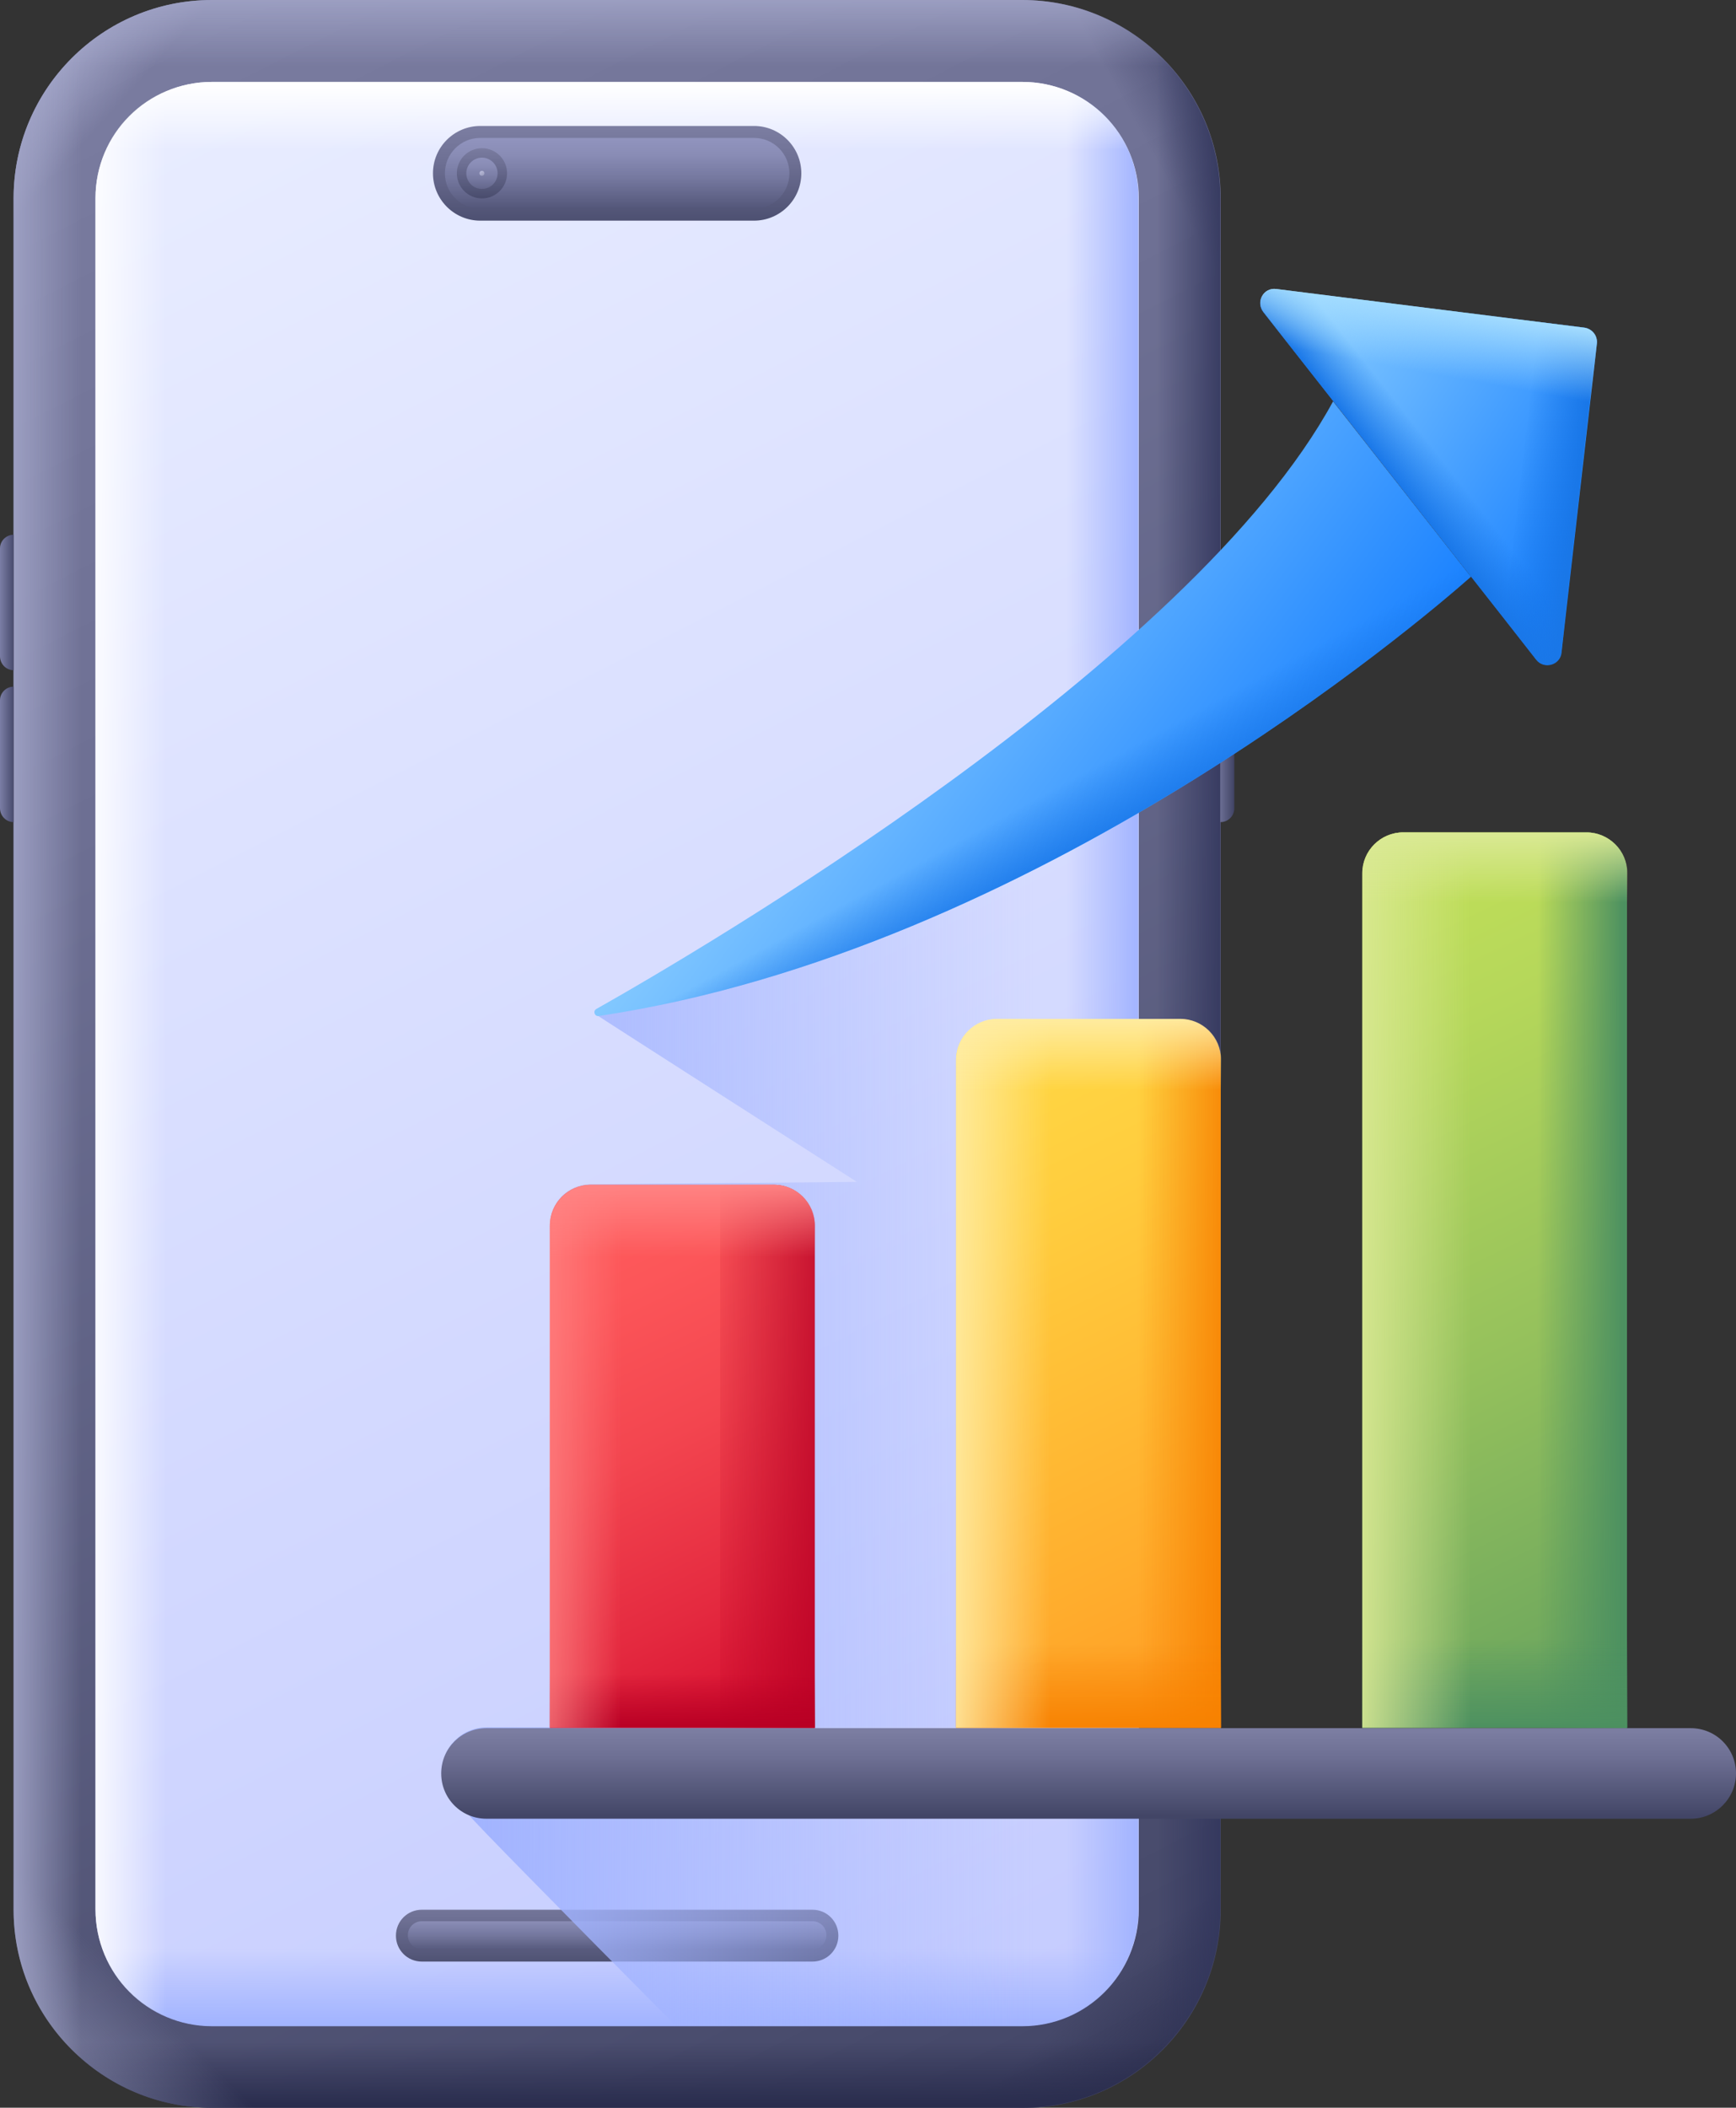 <svg id="Layer_1" enable-background="new 0 0 421.8 512" viewBox="0 0 421.8 512" xmlns="http://www.w3.org/2000/svg" xmlns:xlink="http://www.w3.org/1999/xlink"><rect x="0" y="0" width="421.8" height="512" fill="#333333" stroke="none"/><linearGradient id="lg1"><stop offset="0" stop-color="#7b7da1"/><stop offset=".31" stop-color="#6d6f93"/><stop offset=".899" stop-color="#494c6d"/><stop offset="1" stop-color="#424566"/></linearGradient><linearGradient id="SVGID_1_" gradientUnits="userSpaceOnUse" x1="21.191" x2="279.368" xlink:href="#lg1" y1="3.009" y2="510.377"/><linearGradient id="lg2"><stop offset="0" stop-color="#a1a4c7"/><stop offset="1" stop-color="#a1a4c7" stop-opacity="0"/></linearGradient><linearGradient id="SVGID_2_" gradientUnits="userSpaceOnUse" x1="15.151" x2="28.47" xlink:href="#lg2" y1="13.62" y2="25.7"/><linearGradient id="lg3"><stop offset="0" stop-color="#32365c"/><stop offset="1" stop-color="#32365c" stop-opacity="0"/></linearGradient><linearGradient id="SVGID_3_" gradientTransform="matrix(-1 0 0 1 -11526.933 0)" gradientUnits="userSpaceOnUse" x1="-11829.842" x2="-11801.08" xlink:href="#lg3" y1="11.204" y2="27.105"/><linearGradient id="SVGID_4_" gradientTransform="matrix(-1 0 0 -1 -11526.933 -12758.105)" gradientUnits="userSpaceOnUse" x1="-11815.781" x2="-11794.023" y1="-13266.035" y2="-13241.404"><stop offset="0" stop-color="#2a2d4d"/><stop offset="1" stop-color="#2a2d4d" stop-opacity="0"/></linearGradient><linearGradient id="SVGID_5_" gradientTransform="matrix(-1 0 0 -1 -11526.933 -12966.859)" gradientUnits="userSpaceOnUse" x1="-11676.86" x2="-11676.86" y1="-13478.461" y2="-13462.918"><stop offset="0" stop-color="#292c4d"/><stop offset="1" stop-color="#292c4d" stop-opacity="0"/></linearGradient><linearGradient id="SVGID_6_" gradientUnits="userSpaceOnUse" x1="-5.11" x2="32.651" xlink:href="#lg2" y1="520.65" y2="482.889"/><linearGradient id="SVGID_7_" gradientTransform="matrix(-1 0 0 1 -11526.933 0)" gradientUnits="userSpaceOnUse" x1="-11825.691" x2="-11807.855" xlink:href="#lg3" y1="256" y2="256"/><linearGradient id="SVGID_8_" gradientUnits="userSpaceOnUse" x1="149.927" x2="149.927" xlink:href="#lg2" y1="-2.637" y2="16.054"/><linearGradient id="SVGID_9_" gradientUnits="userSpaceOnUse" x1="1.096" x2="19.691" xlink:href="#lg2" y1="256" y2="256"/><linearGradient id="SVGID_10_" gradientUnits="userSpaceOnUse" x1="30.36" x2="270.149" y1="21.028" y2="492.259"><stop offset="0" stop-color="#e9edff"/><stop offset="1" stop-color="#c4cbff"/></linearGradient><linearGradient id="lg4"><stop offset="0" stop-color="#a1b3ff"/><stop offset="1" stop-color="#a1b3ff" stop-opacity="0"/></linearGradient><linearGradient id="SVGID_11_" gradientUnits="userSpaceOnUse" x1="277.11" x2="259.188" xlink:href="#lg4" y1="256" y2="256"/><linearGradient id="SVGID_12_" gradientUnits="userSpaceOnUse" x1="149.927" x2="149.927" xlink:href="#lg4" y1="492.032" y2="473.554"/><linearGradient id="lg5"><stop offset="0" stop-color="#fff"/><stop offset="1" stop-color="#fff" stop-opacity="0"/></linearGradient><linearGradient id="SVGID_13_" gradientUnits="userSpaceOnUse" x1="20.09" x2="40.429" xlink:href="#lg5" y1="256" y2="256"/><linearGradient id="SVGID_14_" gradientUnits="userSpaceOnUse" x1="149.927" x2="149.927" xlink:href="#lg5" y1="20.413" y2="36.444"/><linearGradient id="SVGID_15_" gradientUnits="userSpaceOnUse" x1="149.927" x2="149.927" xlink:href="#lg1" y1="460.247" y2="480.737"/><linearGradient id="lg6"><stop offset="0" stop-color="#9093bd"/><stop offset=".183" stop-color="#898cb5"/><stop offset=".467" stop-color="#75789f"/><stop offset=".813" stop-color="#56597c"/><stop offset="1" stop-color="#424566"/></linearGradient><linearGradient id="SVGID_16_" gradientUnits="userSpaceOnUse" x1="149.927" x2="149.927" xlink:href="#lg6" y1="464.891" y2="475.773"/><linearGradient id="SVGID_17_" gradientUnits="userSpaceOnUse" x1="149.927" x2="149.927" xlink:href="#lg1" y1="31.258" y2="57.954"/><linearGradient id="SVGID_18_" gradientUnits="userSpaceOnUse" x1="149.927" x2="149.927" xlink:href="#lg6" y1="34.05" y2="53.865"/><linearGradient id="SVGID_19_" gradientUnits="userSpaceOnUse" x1="117.094" x2="117.094" xlink:href="#lg1" y1="35.6" y2="49.558"/><linearGradient id="SVGID_20_" gradientUnits="userSpaceOnUse" x1="117.094" x2="117.094" xlink:href="#lg6" y1="38.115" y2="49.856"/><linearGradient id="SVGID_21_" gradientUnits="userSpaceOnUse" x1="116.715" x2="118.582" y1="41.402" y2="44.801"><stop offset="0" stop-color="#b8bad9"/><stop offset=".148" stop-color="#b0b2d1"/><stop offset=".376" stop-color="#9a9dbc"/><stop offset=".657" stop-color="#777999"/><stop offset=".977" stop-color="#46496a"/><stop offset="1" stop-color="#424566"/></linearGradient><linearGradient id="lg7"><stop offset="0" stop-color="#9093bd"/><stop offset="1" stop-color="#424566"/></linearGradient><linearGradient id="SVGID_22_" gradientUnits="userSpaceOnUse" x1="293.455" x2="299.764" xlink:href="#lg7" y1="169.87" y2="169.87"/><linearGradient id="SVGID_23_" gradientUnits="userSpaceOnUse" x1="-1.434" x2="3.773" xlink:href="#lg7" y1="164.811" y2="164.811"/><linearGradient id="SVGID_24_" gradientUnits="userSpaceOnUse" x1="113.46" x2="276.034" y1="322.571" y2="322.571"><stop offset="0" stop-color="#a1b3ff"/><stop offset=".847" stop-color="#a1b3ff" stop-opacity="0"/></linearGradient><linearGradient id="SVGID_25_" gradientUnits="userSpaceOnUse" x1="134.04" x2="200.741" y1="291.971" y2="429.818"><stop offset="0" stop-color="#ff5c5c"/><stop offset=".177" stop-color="#fc5659"/><stop offset=".417" stop-color="#f3454f"/><stop offset=".691" stop-color="#e4293f"/><stop offset=".99" stop-color="#cf0129"/><stop offset="1" stop-color="#ce0028"/></linearGradient><linearGradient id="SVGID_26_" gradientUnits="userSpaceOnUse" x1="207.428" x2="37.958" y1="353.755" y2="353.755"><stop offset="0" stop-color="#b80024"/><stop offset=".216" stop-color="#b80024" stop-opacity="0"/></linearGradient><linearGradient id="SVGID_27_" gradientUnits="userSpaceOnUse" x1="165.789" x2="165.789" y1="395.658" y2="419.742"><stop offset=".454" stop-color="#b80024" stop-opacity="0"/><stop offset="1" stop-color="#b80024"/></linearGradient><linearGradient id="lg8"><stop offset="0" stop-color="#ff8585"/><stop offset=".146" stop-color="#ff8585" stop-opacity="0"/></linearGradient><linearGradient id="SVGID_28_" gradientUnits="userSpaceOnUse" x1="127.141" x2="289.701" xlink:href="#lg8" y1="353.755" y2="353.755"/><linearGradient id="SVGID_29_" gradientUnits="userSpaceOnUse" x1="165.789" x2="165.789" xlink:href="#lg8" y1="287.023" y2="412.587"/><linearGradient id="SVGID_30_" gradientUnits="userSpaceOnUse" x1="224.916" x2="308.46" y1="255.68" y2="428.337"><stop offset="0" stop-color="#ffd945"/><stop offset=".25" stop-color="#ffcd3e"/><stop offset=".704" stop-color="#ffad2d"/><stop offset="1" stop-color="#ff941f"/></linearGradient><linearGradient id="lg9"><stop offset="0" stop-color="#f78100"/><stop offset=".672" stop-color="#f78100" stop-opacity="0"/></linearGradient><linearGradient id="SVGID_31_" gradientUnits="userSpaceOnUse" x1="300.067" x2="264.847" xlink:href="#lg9" y1="333.63" y2="333.63"/><linearGradient id="SVGID_32_" gradientUnits="userSpaceOnUse" x1="264.486" x2="264.486" xlink:href="#lg9" y1="420.671" y2="389.266"/><linearGradient id="lg10"><stop offset="0" stop-color="#ffeda6"/><stop offset=".75" stop-color="#ffeda6" stop-opacity="0"/></linearGradient><linearGradient id="SVGID_33_" gradientUnits="userSpaceOnUse" x1="228.921" x2="264.068" xlink:href="#lg10" y1="333.63" y2="333.63"/><linearGradient id="SVGID_34_" gradientUnits="userSpaceOnUse" x1="264.486" x2="264.486" xlink:href="#lg10" y1="246.262" y2="270.898"/><linearGradient id="SVGID_35_" gradientUnits="userSpaceOnUse" x1="288.205" x2="428.034" y1="159.827" y2="448.806"><stop offset="0" stop-color="#cfe958"/><stop offset=".138" stop-color="#c8e458"/><stop offset=".339" stop-color="#b5d75a"/><stop offset=".578" stop-color="#95c15c"/><stop offset=".845" stop-color="#69a45e"/><stop offset="1" stop-color="#4c9060"/></linearGradient><linearGradient id="SVGID_36_" gradientUnits="userSpaceOnUse" x1="398.764" x2="363.544" y1="310.952" y2="310.952"><stop offset=".119" stop-color="#4c9060"/><stop offset=".719" stop-color="#4c9060" stop-opacity="0"/></linearGradient><linearGradient id="SVGID_37_" gradientUnits="userSpaceOnUse" x1="363.183" x2="363.183" y1="420.671" y2="389.266"><stop offset=".004" stop-color="#4c9060"/><stop offset=".728" stop-color="#4c9060" stop-opacity="0"/></linearGradient><linearGradient id="lg11"><stop offset="0" stop-color="#dae995"/><stop offset=".847" stop-color="#dae995" stop-opacity="0"/></linearGradient><linearGradient id="SVGID_38_" gradientUnits="userSpaceOnUse" x1="327.618" x2="362.765" xlink:href="#lg11" y1="310.952" y2="310.952"/><linearGradient id="SVGID_39_" gradientUnits="userSpaceOnUse" x1="363.183" x2="363.183" xlink:href="#lg11" y1="201.919" y2="222.33"/><linearGradient id="lg12"><stop offset="0" stop-color="#a1ddff"/><stop offset="1" stop-color="#1c83ff"/></linearGradient><linearGradient id="SVGID_40_" gradientUnits="userSpaceOnUse" x1="296.861" x2="388.388" xlink:href="#lg12" y1="67.555" y2="125.732"/><linearGradient id="SVGID_41_" gradientUnits="userSpaceOnUse" x1="368.629" x2="382.735" y1="119.087" y2="120.891"><stop offset="0" stop-color="#1977e8" stop-opacity="0"/><stop offset="1" stop-color="#1977e8"/></linearGradient><linearGradient id="lg13"><stop offset="0" stop-color="#1977e8"/><stop offset="1" stop-color="#1977e8" stop-opacity="0"/></linearGradient><linearGradient id="SVGID_42_" gradientUnits="userSpaceOnUse" x1="340.015" x2="349.547" xlink:href="#lg13" y1="118.078" y2="110.588"/><linearGradient id="SVGID_43_" gradientUnits="userSpaceOnUse" x1="348.686" x2="345.426" y1="72.293" y2="90.367"><stop offset="0" stop-color="#abe1ff"/><stop offset="1" stop-color="#abe1ff" stop-opacity="0"/></linearGradient><linearGradient id="SVGID_44_" gradientUnits="userSpaceOnUse" x1="186.184" x2="297.722" xlink:href="#lg12" y1="136.338" y2="218.973"/><linearGradient id="SVGID_45_" gradientUnits="userSpaceOnUse" x1="260.478" x2="251.541" xlink:href="#lg13" y1="210.5" y2="194.159"/><linearGradient id="SVGID_46_" gradientUnits="userSpaceOnUse" x1="264.486" x2="264.486" xlink:href="#lg1" y1="420.671" y2="441.082"/><g><g><g><path d="m51.5 512c-26.6 0-48.2-21.6-48.2-48.2v-415.6c0-26.6 21.6-48.2 48.2-48.2h196.9c26.6 0 48.2 21.6 48.2 48.2v415.7c0 26.6-21.6 48.2-48.2 48.2h-196.9z" fill="url(#SVGID_1_)"/><g><path d="m70.1 66.4v-66.4h-18.6c-26.6 0-48.2 21.6-48.2 48.2v18.3h66.8z" fill="url(#SVGID_2_)"/><path d="m229.7 66.4v-66.4h18.6c26.6 0 48.2 21.6 48.2 48.2v18.3h-66.8z" fill="url(#SVGID_3_)"/><path d="m229.7 445.6v66.4h18.6c26.6 0 48.2-21.6 48.2-48.2v-18.3h-66.8z" fill="url(#SVGID_4_)"/><path d="m3.3 461.5v2.3c0 26.6 21.6 48.2 48.2 48.2h196.9c26.6 0 48.2-21.6 48.2-48.2v-2.3z" fill="url(#SVGID_5_)"/><path d="m70.1 445.6v66.4h-18.6c-26.6 0-48.2-21.6-48.2-48.2v-18.3h66.8z" fill="url(#SVGID_6_)"/><path d="m269.9 5.1c15.7 7.9 26.6 24.2 26.6 43v415.7c0 18.8-10.8 35.1-26.6 43z" fill="url(#SVGID_7_)"/><path d="m296.5 50.5v-2.3c0-26.6-21.6-48.2-48.2-48.2h-196.8c-26.6 0-48.2 21.6-48.2 48.2v2.3z" fill="url(#SVGID_8_)"/><path d="m29.9 5.1c-15.7 7.9-26.6 24.3-26.6 43.1v415.7c0 18.8 10.8 35.1 26.6 43z" fill="url(#SVGID_9_)"/></g></g><g><path d="m276.7 463.8c0 15.7-12.7 28.3-28.3 28.3h-196.9c-15.7 0-28.3-12.7-28.3-28.3v-415.6c0-15.7 12.7-28.3 28.3-28.3h196.9c15.7 0 28.3 12.7 28.3 28.3z" fill="url(#SVGID_10_)"/><g><path d="m248.4 19.8h-14.4v472.4h14.3c15.7 0 28.3-12.7 28.3-28.3v-415.7c.1-15.7-12.6-28.4-28.2-28.4z" fill="url(#SVGID_11_)"/><path d="m23.2 455.4v8.5c0 15.7 12.7 28.3 28.3 28.3h196.9c15.7 0 28.3-12.7 28.3-28.3v-8.5z" fill="url(#SVGID_12_)"/><path d="m51.5 492.2h14.3v-472.4h-14.3c-15.7 0-28.3 12.7-28.3 28.3v415.7c0 15.7 12.6 28.4 28.3 28.4z" fill="url(#SVGID_13_)"/><path d="m276.7 64.4v-16.2c0-15.7-12.7-28.3-28.3-28.3h-196.9c-15.7 0-28.3 12.7-28.3 28.3v16.2z" fill="url(#SVGID_14_)"/></g></g><g><g><path d="m197.4 476.5h-94.9c-3.5 0-6.3-2.8-6.3-6.3s2.8-6.3 6.3-6.3h94.9c3.5 0 6.3 2.8 6.3 6.3s-2.8 6.3-6.3 6.3z" fill="url(#SVGID_15_)"/><path d="m102.5 473.5c-1.9 0-3.4-1.5-3.4-3.4s1.5-3.4 3.4-3.4h94.9c1.9 0 3.4 1.5 3.4 3.4s-1.5 3.4-3.4 3.4z" fill="url(#SVGID_16_)"/></g><g><path d="m183.2 53.6h-66.5c-6.4 0-11.5-5.2-11.5-11.5 0-6.4 5.2-11.5 11.5-11.5h66.5c6.4 0 11.5 5.2 11.5 11.5 0 6.4-5.2 11.5-11.5 11.5z" fill="url(#SVGID_17_)"/><path d="m116.7 50.7c-4.7 0-8.6-3.8-8.6-8.6 0-4.7 3.8-8.6 8.6-8.6h66.5c4.7 0 8.6 3.8 8.6 8.6 0 4.7-3.8 8.6-8.6 8.6z" fill="url(#SVGID_18_)"/><g><circle cx="117.1" cy="42.1" fill="url(#SVGID_19_)" r="6.1"/><circle cx="117.1" cy="42.1" fill="url(#SVGID_20_)" r="3.8"/><circle cx="117.1" cy="42.1" fill="url(#SVGID_21_)" r=".6"/></g></g></g><path d="m296.6 140-.1 59.7h.1c1.8 0 3.3-1.5 3.3-3.3v-53.1c0-1.8-1.5-3.3-3.3-3.3z" fill="url(#SVGID_22_)"/><path d="m3.3 162.8v-32.9c-1.8 0-3.3 1.5-3.3 3.3v26.2c0 1.9 1.5 3.4 3.3 3.4zm0 36.9v-32.9c-1.8 0-3.3 1.5-3.3 3.3v26.2c0 1.9 1.5 3.4 3.3 3.4z" fill="url(#SVGID_23_)"/></g><path d="m145 245.1c-.1.1-.2.1-.3.2-.3.3-.2.7-.1 1 0 .1 63.6 40.8 63.6 40.8l-64.6.6c-2.4 0-4.7.9-6.4 2.3-2.2 1.8-3.5 4.6-3.5 7.6v122h-15.4c-6.1 0-11 4.9-11 11 0 2.2.7 4.3 1.8 6s2.7 3.1 4.6 4c.5 1 24.2 25 50.5 51.5h84.3c15.7 0 28.3-12.7 28.3-28.3v-310.8c-49 44.1-114.5 82.3-131.8 92.1z" fill="url(#SVGID_24_)"/><g><g><path d="m198 419.7h-64.4v-122c0-5.5 4.5-9.9 9.9-9.9h44.5c5.5 0 9.9 4.5 9.9 9.9v122z" fill="url(#SVGID_25_)"/><g><path d="m188 287.8h-13v132h23v-122c0-5.6-4.5-10-10-10z" fill="url(#SVGID_26_)"/><path d="m133.6 395.2h64.4v24.5h-64.4z" fill="url(#SVGID_27_)"/><path d="m160 287.8h-16.5c-5.5 0-9.9 4.5-9.9 9.9v122h26.4z" fill="url(#SVGID_28_)"/><path d="m198 307.8v-10.1c0-5.5-4.5-9.9-9.9-9.9h-44.5c-5.5 0-9.9 4.5-9.9 9.9v10.1z" fill="url(#SVGID_29_)"/></g></g><g><path d="m296.7 419.7h-64.4v-162.2c0-5.5 4.5-9.9 9.9-9.9h44.5c5.5 0 9.9 4.5 9.9 9.9v162.2z" fill="url(#SVGID_30_)"/><g><path d="m286.7 247.5h-13v172.2h22.9v-162.2c.1-5.5-4.4-10-9.9-10z" fill="url(#SVGID_31_)"/><path d="m232.3 395.2h64.4v24.5h-64.4z" fill="url(#SVGID_32_)"/><path d="m258.7 247.5h-16.5c-5.5 0-9.9 4.5-9.9 9.9v162.3h26.4z" fill="url(#SVGID_33_)"/><path d="m296.7 267.5v-10.1c0-5.5-4.5-9.9-9.9-9.9h-44.5c-5.5 0-9.9 4.5-9.9 9.9v10.1z" fill="url(#SVGID_34_)"/></g></g><g><path d="m395.4 419.7h-64.4v-207.6c0-5.5 4.5-9.9 9.9-9.9h44.5c5.5 0 9.9 4.5 9.9 9.9v207.6z" fill="url(#SVGID_35_)"/><g><path d="m385.4 202.2h-13v217.6h22.9v-207.7c.1-5.5-4.4-9.9-9.9-9.9z" fill="url(#SVGID_36_)"/><path d="m331 395.2h64.4v24.5h-64.4z" fill="url(#SVGID_37_)"/><path d="m357.4 202.2h-16.5c-5.5 0-9.9 4.5-9.9 9.9v207.6h26.4z" fill="url(#SVGID_38_)"/><path d="m395.4 222.2v-10.1c0-5.5-4.5-9.9-9.9-9.9h-44.5c-5.5 0-9.9 4.5-9.9 9.9v10.1z" fill="url(#SVGID_39_)"/></g></g><g><g><path d="m385 79.6-74.9-9.4c-3.1-.4-5 3.1-3.1 5.6l66.3 84.4c1.9 2.4 5.8 1.3 6.1-1.7l8.6-75c.2-1.9-1.1-3.6-3-3.9z" fill="url(#SVGID_40_)"/><path d="m385 79.6-11.1-1.4-8.3 72.3 7.6 9.7c1.9 2.4 5.8 1.3 6.1-1.7l8.6-75c.3-1.9-1-3.6-2.9-3.9z" fill="url(#SVGID_41_)"/><path d="m319.2 71.4-9.1-1.1c-3.1-.4-5.1 3.1-3.1 5.6l66.3 84.4c1.9 2.4 5.8 1.3 6.1-1.7l1-9.1z" fill="url(#SVGID_42_)"/><path d="m385 79.6-74.9-9.4c-3.1-.4-5.1 3.1-3.1 5.6l11.1 14.2 68.2 8.5 1.7-15.1c.2-1.8-1.1-3.5-3-3.8z" fill="url(#SVGID_43_)"/></g><g><path d="m323.9 97.5c-34.6 63.7-154.5 133.8-179 147.6-.9.5-.4 1.9.6 1.7 105.8-15.8 199.8-96 211.9-106.7z" fill="url(#SVGID_44_)"/><path d="m347.8 127.8c-18.8 15.9-83.3 67.3-161.2 92.1-19.1 12.2-34.5 21.1-41.7 25.2-.9.5-.4 1.9.6 1.7 105.8-15.8 199.8-96.1 211.9-106.7z" fill="url(#SVGID_45_)"/></g></g><path d="m410.8 441.8h-292.6c-6.1 0-11-4.9-11-11 0-6.1 4.9-11 11-11h292.6c6.1 0 11 4.9 11 11 0 6-4.9 11-11 11z" fill="url(#SVGID_46_)"/></g></g></svg>